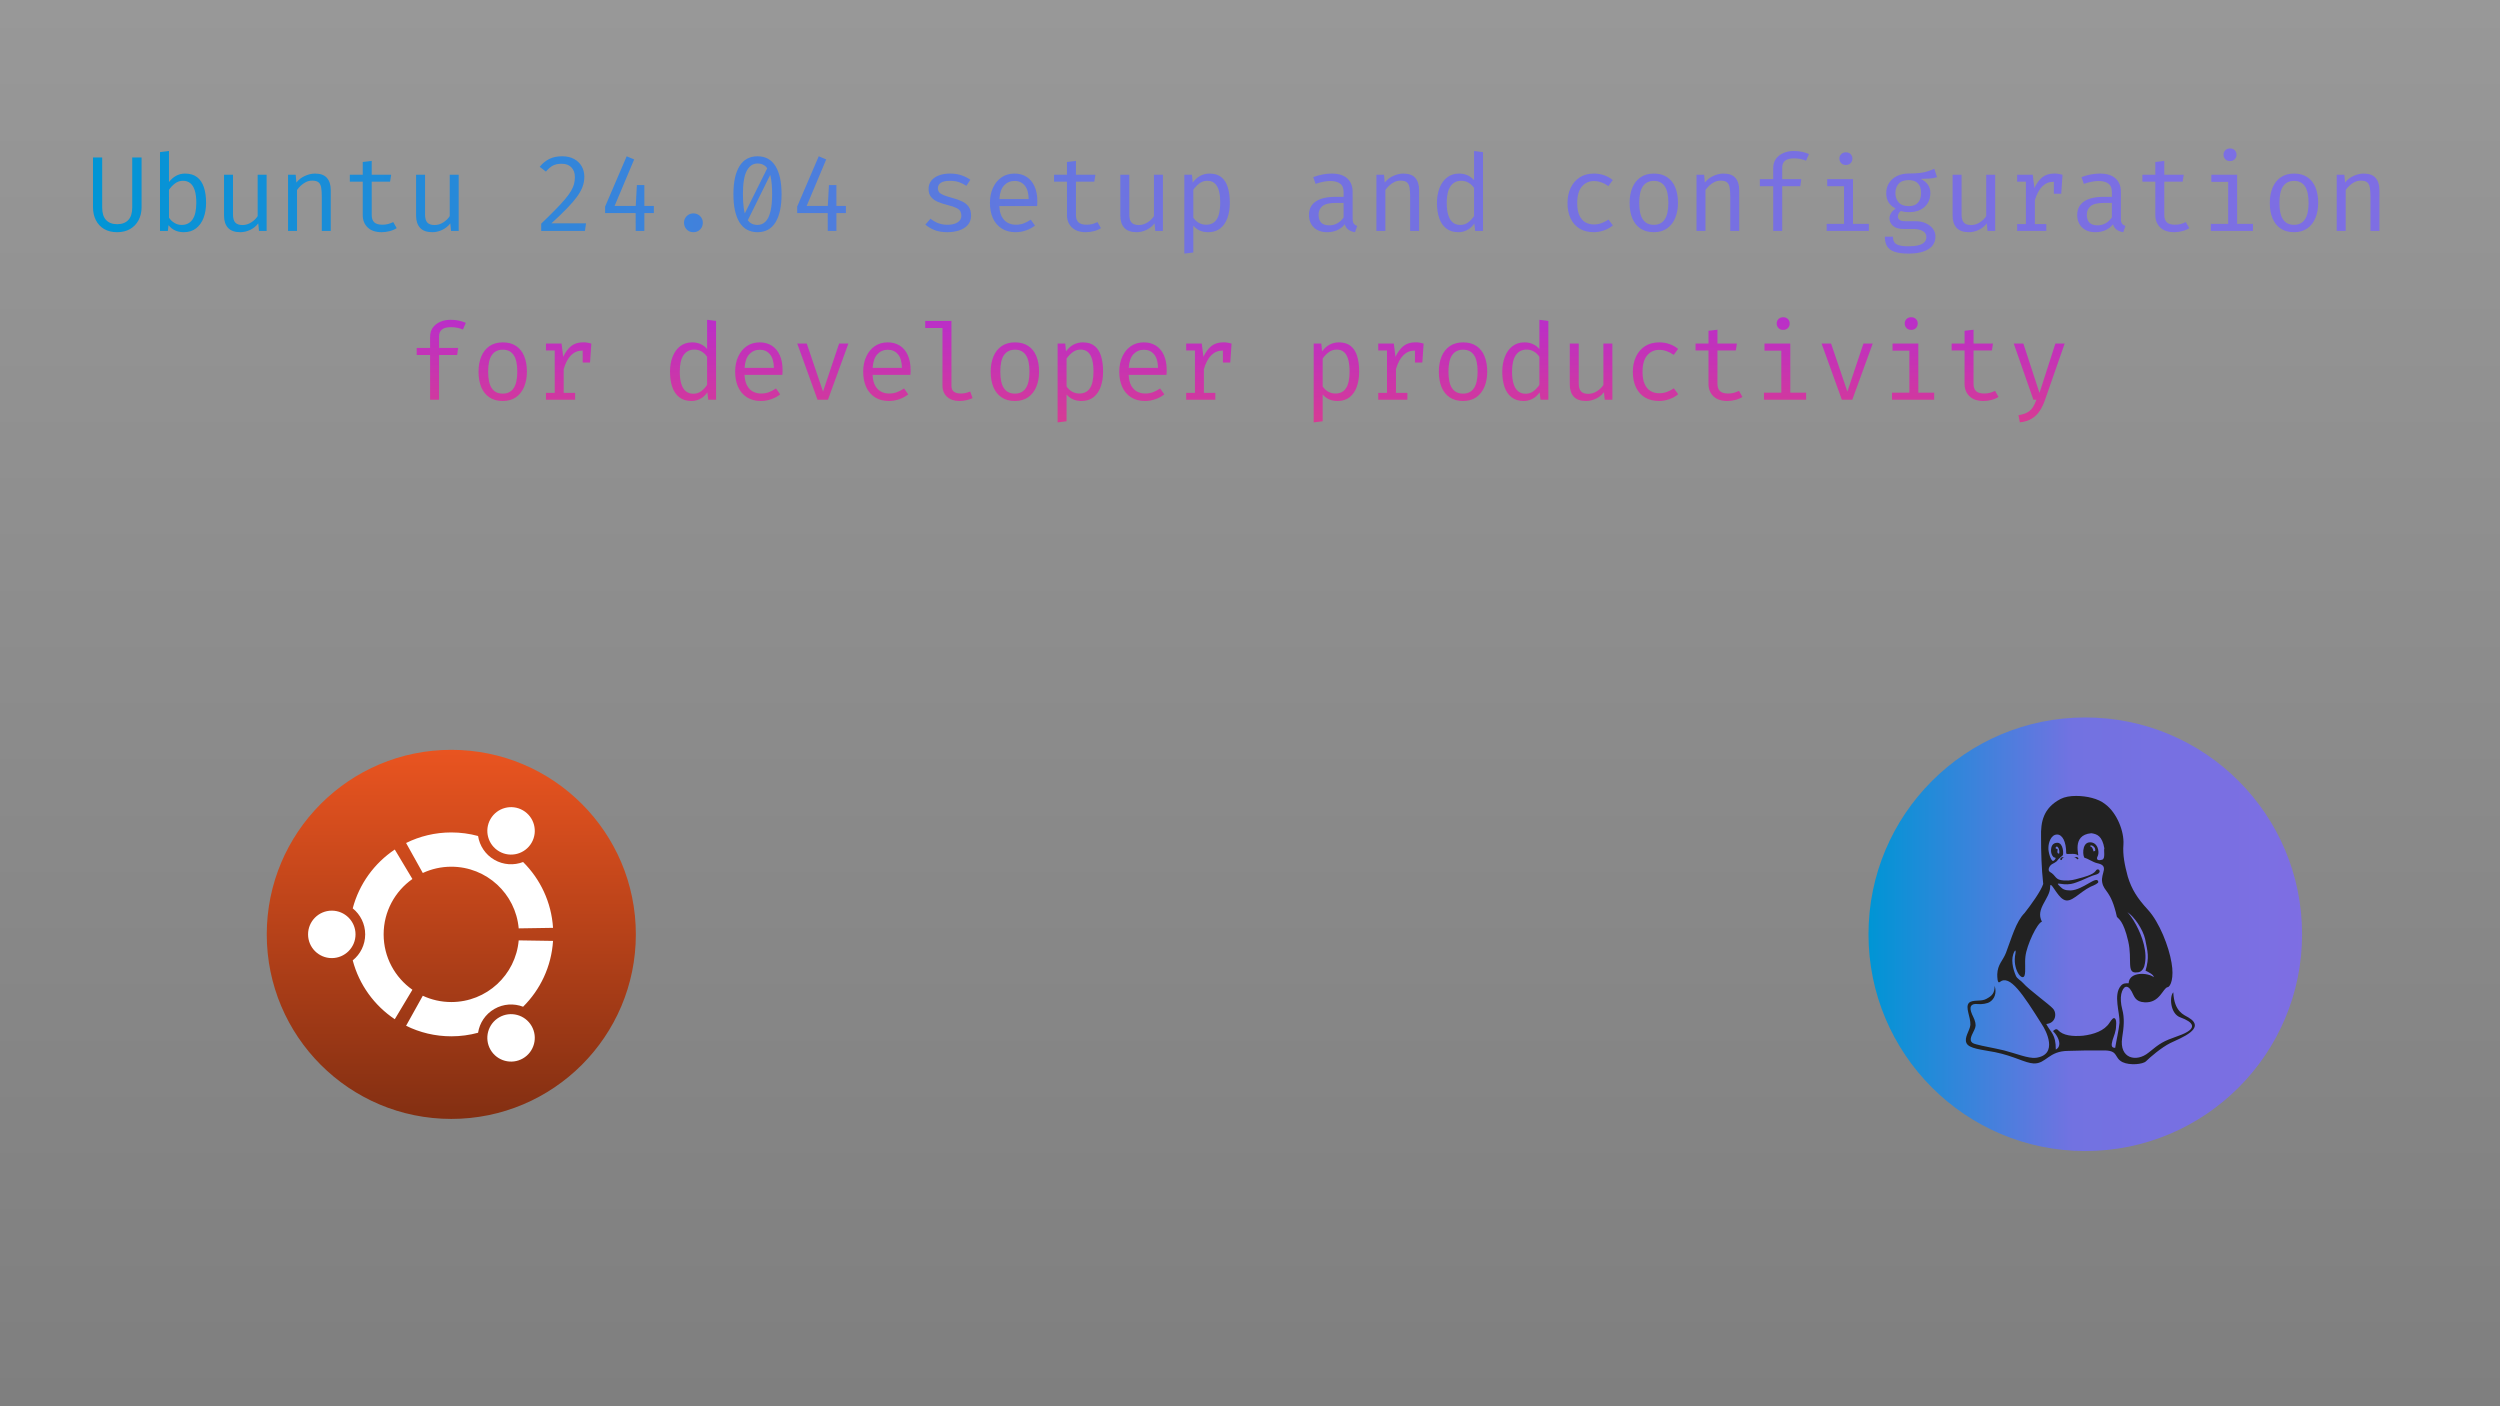 <svg width="1920" height="1080" viewBox="0 0 1920 1080" fill="none" xmlns="http://www.w3.org/2000/svg">
<g clip-path="url(#clip0_1338_2)">
<path d="M1920 0H0V1080H1920V0Z" fill="url(#paint0_linear_1338_2)" fill-opacity="0.5"/>
<path d="M108.732 120.924V159.095C108.732 162.894 107.953 166.243 106.395 169.14C104.864 172.037 102.691 174.292 99.876 175.905C97.088 177.518 93.794 178.324 89.995 178.324C86.113 178.324 82.779 177.518 79.991 175.905C77.23 174.265 75.112 171.996 73.636 169.099C72.16 166.202 71.422 162.867 71.422 159.095V120.924H78.474V159.341C78.474 163.632 79.471 166.844 81.467 168.976C83.489 171.108 86.332 172.174 89.995 172.174C93.685 172.174 96.527 171.108 98.523 168.976C100.545 166.844 101.557 163.632 101.557 159.341V120.924H108.732ZM129.774 139.825C131.359 137.748 133.177 136.149 135.227 135.028C137.304 133.88 139.586 133.306 142.074 133.306C145.928 133.306 149.044 134.235 151.422 136.094C153.8 137.953 155.535 140.577 156.629 143.966C157.722 147.328 158.269 151.264 158.269 155.774C158.269 160.12 157.613 164.001 156.301 167.418C154.989 170.807 153.062 173.472 150.52 175.413C148.005 177.354 144.889 178.324 141.172 178.324C136.17 178.324 132.247 176.52 129.405 172.912L128.913 177.381H122.886V116.824L129.774 115.963V139.825ZM139.532 172.748C143.14 172.748 145.914 171.354 147.855 168.566C149.795 165.778 150.766 161.5 150.766 155.733C150.766 151.961 150.383 148.831 149.618 146.344C148.852 143.829 147.704 141.957 146.174 140.727C144.67 139.47 142.812 138.841 140.598 138.841C138.192 138.841 136.074 139.565 134.243 141.014C132.439 142.435 130.949 144.021 129.774 145.77V167.172C130.894 168.867 132.302 170.22 133.997 171.231C135.719 172.242 137.564 172.748 139.532 172.748ZM178.942 134.208V164.794C178.942 167.637 179.529 169.687 180.705 170.944C181.88 172.201 183.711 172.83 186.199 172.83C188.577 172.83 190.818 172.16 192.923 170.821C195.055 169.454 196.708 167.842 197.884 165.983V134.208H204.772V177.381H198.909L198.335 171.559C196.64 173.746 194.549 175.427 192.062 176.602C189.574 177.75 187.06 178.324 184.517 178.324C180.336 178.324 177.206 177.217 175.129 175.003C173.079 172.762 172.054 169.632 172.054 165.614V134.208H178.942ZM221.221 177.381V134.208H227.084L227.617 140.194C229.367 137.98 231.553 136.285 234.177 135.11C236.829 133.907 239.398 133.306 241.885 133.306C246.122 133.306 249.197 134.427 251.11 136.668C253.051 138.909 254.021 142.025 254.021 146.016V177.381H247.133V151.1C247.133 148.148 246.969 145.77 246.641 143.966C246.313 142.135 245.63 140.809 244.591 139.989C243.553 139.142 241.94 138.718 239.753 138.718C238.059 138.718 236.46 139.087 234.956 139.825C233.48 140.563 232.155 141.492 230.979 142.613C229.831 143.706 228.875 144.813 228.109 145.934V177.381H221.221ZM304.665 175.208C303.189 176.192 301.399 176.957 299.294 177.504C297.19 178.051 295.126 178.324 293.103 178.324C288.457 178.324 284.876 177.108 282.361 174.675C279.847 172.242 278.589 169.113 278.589 165.286V139.538H268.667V134.208H278.589V124.409L285.477 123.589V134.208H300.401L299.581 139.538H285.477V165.204C285.477 167.609 286.106 169.441 287.363 170.698C288.648 171.955 290.766 172.584 293.718 172.584C295.331 172.584 296.821 172.393 298.187 172.01C299.554 171.627 300.825 171.135 302 170.534L304.665 175.208ZM326.445 134.208V164.794C326.445 167.637 327.033 169.687 328.208 170.944C329.384 172.201 331.215 172.83 333.702 172.83C336.08 172.83 338.322 172.16 340.426 170.821C342.558 169.454 344.212 167.842 345.387 165.983V134.208H352.275V177.381H346.412L345.838 171.559C344.144 173.746 342.053 175.427 339.565 176.602C337.078 177.75 334.563 178.324 332.021 178.324C327.839 178.324 324.71 177.217 322.632 175.003C320.582 172.762 319.557 169.632 319.557 165.614V134.208H326.445ZM431.751 120.022C435.305 120.022 438.339 120.705 440.853 122.072C443.395 123.439 445.35 125.311 446.716 127.689C448.083 130.067 448.766 132.759 448.766 135.766C448.766 138.363 448.315 140.905 447.413 143.392C446.511 145.852 445.063 148.449 443.067 151.182C441.099 153.888 438.503 156.895 435.277 160.202C432.079 163.509 428.143 167.281 423.469 171.518H450.078L449.217 177.381H415.638V171.764C419.902 167.691 423.524 164.124 426.503 161.063C429.51 158.002 431.984 155.323 433.924 153.027C435.892 150.704 437.423 148.599 438.516 146.713C439.637 144.827 440.416 143.037 440.853 141.342C441.291 139.62 441.509 137.843 441.509 136.012C441.509 132.841 440.607 130.34 438.803 128.509C437.027 126.678 434.567 125.762 431.423 125.762C428.635 125.762 426.353 126.24 424.576 127.197C422.8 128.154 421.023 129.684 419.246 131.789L414.49 128.099C416.732 125.366 419.219 123.343 421.952 122.031C424.686 120.692 427.952 120.022 431.751 120.022ZM481.288 120.022L487.028 122.441L472.022 158.152H502.157V163.646H464.724V158.644L481.288 120.022ZM494.859 142.121V177.381H488.217L488.176 159.464L489.119 142.121H494.859ZM525.331 171.067C525.331 169.728 525.646 168.525 526.274 167.459C526.903 166.366 527.75 165.505 528.816 164.876C529.91 164.22 531.14 163.892 532.506 163.892C533.9 163.892 535.144 164.22 536.237 164.876C537.331 165.505 538.192 166.366 538.82 167.459C539.449 168.525 539.763 169.728 539.763 171.067C539.763 172.406 539.449 173.636 538.82 174.757C538.192 175.85 537.331 176.725 536.237 177.381C535.144 178.01 533.9 178.324 532.506 178.324C531.14 178.324 529.91 178.01 528.816 177.381C527.75 176.725 526.903 175.85 526.274 174.757C525.646 173.636 525.331 172.406 525.331 171.067ZM581.756 120.022C587.852 120.022 592.457 122.537 595.573 127.566C598.689 132.595 600.247 139.784 600.247 149.132C600.247 158.507 598.689 165.723 595.573 170.78C592.457 175.809 587.852 178.324 581.756 178.324C575.688 178.324 571.083 175.809 567.939 170.78C564.823 165.723 563.265 158.507 563.265 149.132C563.265 139.784 564.823 132.595 567.939 127.566C571.083 122.537 575.688 120.022 581.756 120.022ZM581.756 125.557C578.285 125.557 575.552 127.402 573.556 131.092C571.561 134.755 570.563 140.768 570.563 149.132C570.563 153.369 570.782 156.99 571.219 159.997C571.657 163.004 572.326 165.45 573.228 167.336C574.158 169.195 575.319 170.561 576.713 171.436C578.135 172.311 579.816 172.748 581.756 172.748C584.107 172.748 586.116 171.942 587.783 170.329C589.478 168.716 590.763 166.174 591.637 162.703C592.539 159.204 592.99 154.681 592.99 149.132C592.99 143.501 592.594 138.95 591.801 135.479C591.036 132.008 589.82 129.493 588.152 127.935C586.512 126.35 584.38 125.557 581.756 125.557ZM590.079 127.566L591.883 133.593L573.925 169.96L571.383 165.163L590.079 127.566ZM628.792 120.022L634.532 122.441L619.526 158.152H649.661V163.646H612.228V158.644L628.792 120.022ZM642.363 142.121V177.381H635.721L635.68 159.464L636.623 142.121H642.363ZM727.579 172.625C730.886 172.625 733.497 172.01 735.41 170.78C737.351 169.523 738.321 167.855 738.321 165.778C738.321 164.466 738.075 163.332 737.583 162.375C737.118 161.418 736.148 160.557 734.672 159.792C733.196 159.027 730.927 158.261 727.866 157.496C724.887 156.758 722.29 155.911 720.076 154.954C717.889 153.97 716.181 152.699 714.951 151.141C713.748 149.583 713.147 147.56 713.147 145.073C713.147 142.64 713.83 140.549 715.197 138.8C716.591 137.023 718.518 135.67 720.978 134.741C723.438 133.784 726.294 133.306 729.547 133.306C733.018 133.306 736.039 133.771 738.608 134.7C741.205 135.602 743.405 136.723 745.209 138.062L742.175 142.736C740.535 141.615 738.731 140.7 736.763 139.989C734.795 139.251 732.417 138.882 729.629 138.882C726.24 138.882 723.834 139.415 722.413 140.481C720.992 141.52 720.281 142.873 720.281 144.54C720.281 145.797 720.623 146.85 721.306 147.697C722.017 148.517 723.206 149.269 724.873 149.952C726.54 150.608 728.836 151.332 731.761 152.125C734.576 152.863 737.023 153.751 739.1 154.79C741.205 155.829 742.845 157.195 744.02 158.89C745.195 160.585 745.783 162.771 745.783 165.45C745.783 168.511 744.908 170.999 743.159 172.912C741.41 174.798 739.141 176.178 736.353 177.053C733.592 177.9 730.668 178.324 727.579 178.324C723.67 178.324 720.336 177.764 717.575 176.643C714.842 175.495 712.546 174.115 710.687 172.502L714.623 167.951C716.318 169.345 718.258 170.479 720.445 171.354C722.659 172.201 725.037 172.625 727.579 172.625ZM767.481 158.234C767.618 161.569 768.26 164.302 769.408 166.434C770.556 168.539 772.073 170.097 773.959 171.108C775.845 172.092 777.895 172.584 780.109 172.584C782.323 172.584 784.318 172.256 786.095 171.6C787.899 170.944 789.744 169.974 791.63 168.689L794.869 173.24C792.846 174.825 790.537 176.069 787.94 176.971C785.371 177.873 782.733 178.324 780.027 178.324C775.845 178.324 772.278 177.381 769.326 175.495C766.374 173.609 764.119 170.985 762.561 167.623C761.03 164.234 760.265 160.311 760.265 155.856C760.265 151.483 761.044 147.601 762.602 144.212C764.16 140.823 766.347 138.158 769.162 136.217C771.977 134.276 775.298 133.306 779.125 133.306C782.76 133.306 785.89 134.167 788.514 135.889C791.138 137.584 793.147 140.016 794.541 143.187C795.962 146.33 796.673 150.089 796.673 154.462C796.673 155.2 796.659 155.897 796.632 156.553C796.605 157.182 796.564 157.742 796.509 158.234H767.481ZM779.207 138.964C776.009 138.964 773.33 140.098 771.171 142.367C769.039 144.636 767.823 148.148 767.522 152.904H790.031C789.949 148.285 788.938 144.813 786.997 142.49C785.056 140.139 782.46 138.964 779.207 138.964ZM845.513 175.208C844.037 176.192 842.247 176.957 840.142 177.504C838.037 178.051 835.974 178.324 833.951 178.324C829.304 178.324 825.724 177.108 823.209 174.675C820.694 172.242 819.437 169.113 819.437 165.286V139.538H809.515V134.208H819.437V124.409L826.325 123.589V134.208H841.249L840.429 139.538H826.325V165.204C826.325 167.609 826.954 169.441 828.211 170.698C829.496 171.955 831.614 172.584 834.566 172.584C836.179 172.584 837.668 172.393 839.035 172.01C840.402 171.627 841.673 171.135 842.848 170.534L845.513 175.208ZM867.293 134.208V164.794C867.293 167.637 867.881 169.687 869.056 170.944C870.231 172.201 872.063 172.83 874.55 172.83C876.928 172.83 879.169 172.16 881.274 170.821C883.406 169.454 885.06 167.842 886.235 165.983V134.208H893.123V177.381H887.26L886.686 171.559C884.991 173.746 882.9 175.427 880.413 176.602C877.926 177.75 875.411 178.324 872.869 178.324C868.687 178.324 865.557 177.217 863.48 175.003C861.43 172.762 860.405 169.632 860.405 165.614V134.208H867.293ZM928.884 133.306C932.711 133.306 935.758 134.235 938.027 136.094C940.323 137.953 941.977 140.577 942.988 143.966C943.999 147.328 944.505 151.264 944.505 155.774C944.505 160.12 943.89 164.001 942.66 167.418C941.457 170.807 939.626 173.472 937.166 175.413C934.706 177.354 931.604 178.324 927.859 178.324C923.13 178.324 919.331 176.657 916.461 173.322V193.904L909.573 194.765V134.208H915.436L916.01 140.235C917.595 138.021 919.481 136.313 921.668 135.11C923.882 133.907 926.287 133.306 928.884 133.306ZM927.244 138.841C924.866 138.841 922.761 139.565 920.93 141.014C919.126 142.435 917.636 144.021 916.461 145.77V167.172C917.582 168.839 918.989 170.165 920.684 171.149C922.406 172.106 924.292 172.584 926.342 172.584C929.923 172.584 932.615 171.217 934.419 168.484C936.223 165.751 937.125 161.5 937.125 155.733C937.125 151.961 936.77 148.831 936.059 146.344C935.348 143.829 934.269 141.957 932.82 140.727C931.371 139.47 929.513 138.841 927.244 138.841ZM1038.82 167.951C1038.82 169.673 1039.11 170.93 1039.68 171.723C1040.26 172.516 1041.15 173.103 1042.35 173.486L1040.67 178.324C1038.81 178.078 1037.18 177.49 1035.79 176.561C1034.39 175.604 1033.38 174.169 1032.75 172.256C1031.2 174.251 1029.26 175.768 1026.93 176.807C1024.61 177.818 1022.04 178.324 1019.22 178.324C1014.91 178.324 1011.5 177.108 1009.02 174.675C1006.53 172.242 1005.28 169.017 1005.28 164.999C1005.28 160.544 1007.02 157.127 1010.49 154.749C1013.96 152.371 1018.98 151.182 1025.54 151.182H1031.89V147.574C1031.89 144.458 1030.98 142.258 1029.15 140.973C1027.34 139.661 1024.83 139.005 1021.6 139.005C1020.18 139.005 1018.51 139.183 1016.6 139.538C1014.69 139.866 1012.61 140.426 1010.37 141.219L1008.56 136.012C1011.22 135.028 1013.7 134.331 1016.03 133.921C1018.35 133.511 1020.56 133.306 1022.67 133.306C1028.05 133.306 1032.09 134.563 1034.76 137.078C1037.47 139.565 1038.82 142.955 1038.82 147.246V167.951ZM1020.99 173.076C1023.12 173.076 1025.16 172.543 1027.1 171.477C1029.04 170.384 1030.64 168.88 1031.89 166.967V155.856H1025.66C1020.91 155.856 1017.54 156.676 1015.58 158.316C1013.64 159.956 1012.66 162.156 1012.66 164.917C1012.66 167.596 1013.35 169.632 1014.71 171.026C1016.11 172.393 1018.2 173.076 1020.99 173.076ZM1057.08 177.381V134.208H1062.94L1063.47 140.194C1065.22 137.98 1067.41 136.285 1070.03 135.11C1072.68 133.907 1075.25 133.306 1077.74 133.306C1081.98 133.306 1085.05 134.427 1086.97 136.668C1088.91 138.909 1089.88 142.025 1089.88 146.016V177.381H1082.99V151.1C1082.99 148.148 1082.82 145.77 1082.5 143.966C1082.17 142.135 1081.49 140.809 1080.45 139.989C1079.41 139.142 1077.8 138.718 1075.61 138.718C1073.91 138.718 1072.32 139.087 1070.81 139.825C1069.34 140.563 1068.01 141.492 1066.83 142.613C1065.69 143.706 1064.73 144.813 1063.96 145.934V177.381H1057.08ZM1132.07 115.963L1138.96 116.824V177.381H1132.94L1132.28 171.682C1130.67 173.978 1128.81 175.659 1126.7 176.725C1124.63 177.791 1122.4 178.324 1120.02 178.324C1116.28 178.324 1113.19 177.381 1110.75 175.495C1108.32 173.609 1106.52 170.985 1105.34 167.623C1104.17 164.234 1103.58 160.311 1103.58 155.856C1103.58 151.537 1104.25 147.683 1105.59 144.294C1106.93 140.877 1108.86 138.199 1111.37 136.258C1113.91 134.29 1116.96 133.306 1120.51 133.306C1123 133.306 1125.19 133.743 1127.07 134.618C1128.96 135.465 1130.63 136.723 1132.07 138.39V115.963ZM1122.32 138.841C1118.71 138.841 1115.93 140.249 1113.99 143.064C1112.05 145.879 1111.08 150.143 1111.08 155.856C1111.08 159.573 1111.48 162.689 1112.27 165.204C1113.06 167.719 1114.23 169.605 1115.76 170.862C1117.31 172.119 1119.21 172.748 1121.46 172.748C1123.92 172.748 1126.01 172.051 1127.73 170.657C1129.48 169.263 1130.93 167.691 1132.07 165.942V144.376C1130.9 142.627 1129.48 141.274 1127.81 140.317C1126.14 139.333 1124.31 138.841 1122.32 138.841ZM1224.1 172.379C1226.26 172.379 1228.27 172.024 1230.12 171.313C1232.01 170.602 1233.75 169.7 1235.33 168.607L1238.69 173.117C1236.81 174.73 1234.54 176.001 1231.89 176.93C1229.24 177.859 1226.64 178.324 1224.1 178.324C1219.81 178.324 1216.14 177.408 1213.11 175.577C1210.1 173.718 1207.81 171.122 1206.22 167.787C1204.64 164.425 1203.84 160.489 1203.84 155.979C1203.84 151.66 1204.64 147.793 1206.22 144.376C1207.83 140.932 1210.14 138.226 1213.15 136.258C1216.18 134.29 1219.86 133.306 1224.18 133.306C1226.94 133.306 1229.52 133.73 1231.93 134.577C1234.36 135.397 1236.59 136.641 1238.61 138.308L1235.25 142.9C1233.42 141.615 1231.57 140.659 1229.71 140.03C1227.88 139.374 1226.01 139.046 1224.1 139.046C1220.38 139.046 1217.32 140.44 1214.91 143.228C1212.51 146.016 1211.3 150.266 1211.3 155.979C1211.3 159.806 1211.85 162.935 1212.94 165.368C1214.07 167.773 1215.58 169.55 1217.5 170.698C1219.44 171.819 1221.64 172.379 1224.1 172.379ZM1270.19 133.306C1274.26 133.306 1277.67 134.235 1280.4 136.094C1283.16 137.925 1285.22 140.522 1286.59 143.884C1287.98 147.246 1288.68 151.209 1288.68 155.774C1288.68 160.175 1287.97 164.07 1286.55 167.459C1285.13 170.848 1283.04 173.513 1280.28 175.454C1277.54 177.367 1274.15 178.324 1270.11 178.324C1266.06 178.324 1262.66 177.395 1259.9 175.536C1257.14 173.677 1255.05 171.067 1253.63 167.705C1252.23 164.316 1251.53 160.366 1251.53 155.856C1251.53 151.401 1252.25 147.478 1253.67 144.089C1255.09 140.7 1257.18 138.062 1259.94 136.176C1262.73 134.263 1266.14 133.306 1270.19 133.306ZM1270.19 138.923C1266.47 138.923 1263.66 140.303 1261.74 143.064C1259.86 145.797 1258.91 150.061 1258.91 155.856C1258.91 161.541 1259.84 165.764 1261.7 168.525C1263.59 171.286 1266.39 172.666 1270.11 172.666C1273.83 172.666 1276.61 171.286 1278.47 168.525C1280.36 165.764 1281.3 161.514 1281.3 155.774C1281.3 150.034 1280.37 145.797 1278.51 143.064C1276.65 140.303 1273.88 138.923 1270.19 138.923ZM1302.92 177.381V134.208H1308.78L1309.31 140.194C1311.06 137.98 1313.25 136.285 1315.87 135.11C1318.52 133.907 1321.09 133.306 1323.58 133.306C1327.82 133.306 1330.89 134.427 1332.81 136.668C1334.75 138.909 1335.72 142.025 1335.72 146.016V177.381H1328.83V151.1C1328.83 148.148 1328.66 145.77 1328.34 143.966C1328.01 142.135 1327.33 140.809 1326.29 139.989C1325.25 139.142 1323.64 138.718 1321.45 138.718C1319.75 138.718 1318.16 139.087 1316.65 139.825C1315.18 140.563 1313.85 141.492 1312.67 142.613C1311.53 143.706 1310.57 144.813 1309.8 145.934V177.381H1302.92ZM1377.59 115.963C1379.91 115.963 1382.01 116.168 1383.9 116.578C1385.79 116.988 1387.58 117.562 1389.27 118.3L1387.06 123.425C1385.66 122.824 1384.19 122.373 1382.63 122.072C1381.07 121.771 1379.46 121.621 1377.79 121.621C1374.79 121.621 1372.52 122.209 1370.99 123.384C1369.48 124.559 1368.73 126.363 1368.73 128.796V137.57H1383.37L1382.63 142.982H1368.73V177.381H1361.84V142.982H1351.55V137.57H1361.84V128.96C1361.84 126.281 1362.53 123.972 1363.89 122.031C1365.29 120.09 1367.17 118.601 1369.55 117.562C1371.93 116.496 1374.61 115.963 1377.59 115.963ZM1423.11 137.57V171.928H1435.28V177.381H1402.89V171.928H1416.22V142.982H1403.3V137.57H1423.11ZM1417.61 116.988C1419.14 116.988 1420.36 117.453 1421.26 118.382C1422.19 119.311 1422.65 120.446 1422.65 121.785C1422.65 123.179 1422.19 124.354 1421.26 125.311C1420.36 126.24 1419.14 126.705 1417.61 126.705C1416.16 126.705 1414.97 126.24 1414.04 125.311C1413.12 124.354 1412.65 123.179 1412.65 121.785C1412.65 120.446 1413.12 119.311 1414.04 118.382C1414.97 117.453 1416.16 116.988 1417.61 116.988ZM1485.52 129.616L1487.65 136.094C1485.82 136.668 1483.86 137.023 1481.79 137.16C1479.71 137.297 1477.45 137.365 1475.02 137.365C1477.51 138.513 1479.38 140.003 1480.64 141.834C1481.9 143.638 1482.52 145.77 1482.52 148.23C1482.52 151.073 1481.88 153.601 1480.6 155.815C1479.31 158.029 1477.45 159.765 1475.02 161.022C1472.62 162.279 1469.7 162.908 1466.29 162.908C1464.84 162.908 1463.62 162.84 1462.64 162.703C1461.68 162.566 1460.75 162.361 1459.85 162.088C1459.19 162.525 1458.65 163.127 1458.21 163.892C1457.8 164.657 1457.6 165.45 1457.6 166.27C1457.6 167.309 1458.01 168.17 1458.83 168.853C1459.65 169.536 1461.16 169.878 1463.38 169.878H1471.17C1474.06 169.878 1476.66 170.397 1478.96 171.436C1481.28 172.475 1483.1 173.869 1484.41 175.618C1485.75 177.367 1486.42 179.363 1486.42 181.604C1486.42 185.841 1484.61 189.093 1481.01 191.362C1477.43 193.631 1472.36 194.765 1465.8 194.765C1461.2 194.765 1457.58 194.287 1454.93 193.33C1452.28 192.401 1450.38 190.966 1449.23 189.025C1448.11 187.112 1447.55 184.693 1447.55 181.768H1453.78C1453.78 183.435 1454.11 184.816 1454.77 185.909C1455.42 187.002 1456.61 187.809 1458.33 188.328C1460.06 188.875 1462.53 189.148 1465.75 189.148C1468.93 189.148 1471.51 188.875 1473.5 188.328C1475.53 187.809 1477.02 187.016 1477.97 185.95C1478.96 184.911 1479.45 183.613 1479.45 182.055C1479.45 180.005 1478.52 178.461 1476.66 177.422C1474.8 176.383 1472.48 175.864 1469.69 175.864H1461.98C1458.27 175.864 1455.52 175.044 1453.74 173.404C1451.99 171.764 1451.12 169.878 1451.12 167.746C1451.12 166.352 1451.51 164.999 1452.31 163.687C1453.13 162.375 1454.32 161.213 1455.87 160.202C1453.39 158.89 1451.56 157.264 1450.38 155.323C1449.2 153.382 1448.62 151.032 1448.62 148.271C1448.62 145.346 1449.34 142.763 1450.79 140.522C1452.24 138.253 1454.26 136.477 1456.86 135.192C1459.45 133.907 1462.45 133.265 1465.84 133.265C1469.47 133.238 1472.42 133.087 1474.69 132.814C1476.96 132.513 1478.9 132.09 1480.51 131.543C1482.15 130.996 1483.82 130.354 1485.52 129.616ZM1465.84 138.308C1462.37 138.308 1459.8 139.251 1458.13 141.137C1456.49 142.996 1455.67 145.374 1455.67 148.271C1455.67 151.196 1456.52 153.601 1458.21 155.487C1459.91 157.373 1462.5 158.316 1466 158.316C1469.06 158.316 1471.39 157.428 1472.97 155.651C1474.58 153.874 1475.39 151.401 1475.39 148.23C1475.39 144.977 1474.58 142.517 1472.97 140.85C1471.39 139.155 1469.01 138.308 1465.84 138.308ZM1506.48 134.208V164.794C1506.48 167.637 1507.06 169.687 1508.24 170.944C1509.41 172.201 1511.25 172.83 1513.73 172.83C1516.11 172.83 1518.35 172.16 1520.46 170.821C1522.59 169.454 1524.24 167.842 1525.42 165.983V134.208H1532.31V177.381H1526.44L1525.87 171.559C1524.17 173.746 1522.08 175.427 1519.6 176.602C1517.11 177.75 1514.59 178.324 1512.05 178.324C1507.87 178.324 1504.74 177.217 1502.66 175.003C1500.61 172.762 1499.59 169.632 1499.59 165.614V134.208H1506.48ZM1549.17 177.381V172.092H1555.89V139.497H1549.17V134.208H1561.14L1562.41 144.417C1564.08 140.864 1566.1 138.117 1568.48 136.176C1570.86 134.235 1574 133.265 1577.91 133.265C1579.11 133.265 1580.18 133.361 1581.11 133.552C1582.06 133.716 1583.03 133.935 1584.02 134.208L1582.01 140.358C1581.11 140.112 1580.29 139.934 1579.55 139.825C1578.81 139.688 1577.96 139.62 1577.01 139.62C1573.7 139.62 1570.86 140.795 1568.48 143.146C1566.1 145.497 1564.2 149.05 1562.78 153.806V172.092H1571.55V177.381H1549.17ZM1577.37 148.804V139.415L1578.07 134.208H1584.02L1583.03 148.804H1577.37ZM1628.84 167.951C1628.84 169.673 1629.13 170.93 1629.7 171.723C1630.27 172.516 1631.16 173.103 1632.36 173.486L1630.68 178.324C1628.82 178.078 1627.2 177.49 1625.8 176.561C1624.41 175.604 1623.4 174.169 1622.77 172.256C1621.21 174.251 1619.27 175.768 1616.95 176.807C1614.63 177.818 1612.06 178.324 1609.24 178.324C1604.92 178.324 1601.52 177.108 1599.03 174.675C1596.54 172.242 1595.3 169.017 1595.3 164.999C1595.3 160.544 1597.04 157.127 1600.51 154.749C1603.98 152.371 1608.99 151.182 1615.55 151.182H1621.91V147.574C1621.91 144.458 1620.99 142.258 1619.16 140.973C1617.36 139.661 1614.84 139.005 1611.62 139.005C1610.2 139.005 1608.53 139.183 1606.62 139.538C1604.7 139.866 1602.63 140.426 1600.38 141.219L1598.58 136.012C1601.23 135.028 1603.72 134.331 1606.04 133.921C1608.37 133.511 1610.58 133.306 1612.68 133.306C1618.07 133.306 1622.1 134.563 1624.78 137.078C1627.49 139.565 1628.84 142.955 1628.84 147.246V167.951ZM1611 173.076C1613.14 173.076 1615.17 172.543 1617.11 171.477C1619.05 170.384 1620.65 168.88 1621.91 166.967V155.856H1615.68C1610.92 155.856 1607.56 156.676 1605.59 158.316C1603.65 159.956 1602.68 162.156 1602.68 164.917C1602.68 167.596 1603.36 169.632 1604.73 171.026C1606.12 172.393 1608.22 173.076 1611 173.076ZM1681.37 175.208C1679.89 176.192 1678.1 176.957 1676 177.504C1673.89 178.051 1671.83 178.324 1669.81 178.324C1665.16 178.324 1661.58 177.108 1659.06 174.675C1656.55 172.242 1655.29 169.113 1655.29 165.286V139.538H1645.37V134.208H1655.29V124.409L1662.18 123.589V134.208H1677.1L1676.28 139.538H1662.18V165.204C1662.18 167.609 1662.81 169.441 1664.07 170.698C1665.35 171.955 1667.47 172.584 1670.42 172.584C1672.03 172.584 1673.52 172.393 1674.89 172.01C1676.26 171.627 1677.53 171.135 1678.7 170.534L1681.37 175.208ZM1718.11 134.208V171.928H1730.29V177.381H1697.9V171.928H1711.23V139.661H1698.31V134.208H1718.11ZM1712.62 113.995C1714.15 113.995 1715.37 114.46 1716.27 115.389C1717.2 116.318 1717.66 117.453 1717.66 118.792C1717.66 120.186 1717.2 121.361 1716.27 122.318C1715.37 123.247 1714.15 123.712 1712.62 123.712C1711.17 123.712 1709.98 123.247 1709.05 122.318C1708.12 121.361 1707.66 120.186 1707.66 118.792C1707.66 117.453 1708.12 116.318 1709.05 115.389C1709.98 114.46 1711.17 113.995 1712.62 113.995ZM1761.87 133.306C1765.94 133.306 1769.35 134.235 1772.08 136.094C1774.84 137.925 1776.9 140.522 1778.27 143.884C1779.66 147.246 1780.36 151.209 1780.36 155.774C1780.36 160.175 1779.65 164.07 1778.23 167.459C1776.81 170.848 1774.72 173.513 1771.96 175.454C1769.22 177.367 1765.83 178.324 1761.79 178.324C1757.74 178.324 1754.34 177.395 1751.58 175.536C1748.82 173.677 1746.73 171.067 1745.31 167.705C1743.91 164.316 1743.21 160.366 1743.21 155.856C1743.21 151.401 1743.93 147.478 1745.35 144.089C1746.77 140.7 1748.86 138.062 1751.62 136.176C1754.41 134.263 1757.82 133.306 1761.87 133.306ZM1761.87 138.923C1758.15 138.923 1755.34 140.303 1753.42 143.064C1751.54 145.797 1750.59 150.061 1750.59 155.856C1750.59 161.541 1751.52 165.764 1753.38 168.525C1755.27 171.286 1758.07 172.666 1761.79 172.666C1765.5 172.666 1768.29 171.286 1770.15 168.525C1772.04 165.764 1772.98 161.514 1772.98 155.774C1772.98 150.034 1772.05 145.797 1770.19 143.064C1768.33 140.303 1765.56 138.923 1761.87 138.923ZM1794.6 177.381V134.208H1800.46L1800.99 140.194C1802.74 137.98 1804.93 136.285 1807.55 135.11C1810.2 133.907 1812.77 133.306 1815.26 133.306C1819.5 133.306 1822.57 134.427 1824.49 136.668C1826.43 138.909 1827.4 142.025 1827.4 146.016V177.381H1820.51V151.1C1820.51 148.148 1820.34 145.77 1820.02 143.966C1819.69 142.135 1819.01 140.809 1817.97 139.989C1816.93 139.142 1815.32 138.718 1813.13 138.718C1811.43 138.718 1809.83 139.087 1808.33 139.825C1806.86 140.563 1805.53 141.492 1804.35 142.613C1803.21 143.706 1802.25 144.813 1801.48 145.934V177.381H1794.6Z" fill="url(#paint1_linear_1338_2)"/>
<path d="M346.059 245.603C348.383 245.603 350.487 245.808 352.373 246.218C354.259 246.628 356.05 247.202 357.744 247.94L355.53 253.065C354.136 252.464 352.66 252.013 351.102 251.712C349.544 251.411 347.932 251.261 346.264 251.261C343.258 251.261 340.989 251.849 339.458 253.024C337.955 254.199 337.203 256.003 337.203 258.436V267.21H351.84L351.102 272.622H337.203V307.021H330.315V272.622H320.024V267.21H330.315V258.6C330.315 255.921 330.999 253.612 332.365 251.671C333.759 249.73 335.645 248.241 338.023 247.202C340.401 246.136 343.08 245.603 346.059 245.603ZM386.166 262.946C390.239 262.946 393.642 263.875 396.375 265.734C399.136 267.565 401.2 270.162 402.566 273.524C403.96 276.886 404.657 280.849 404.657 285.414C404.657 289.815 403.947 293.71 402.525 297.099C401.104 300.488 399.013 303.153 396.252 305.094C393.519 307.007 390.13 307.964 386.084 307.964C382.039 307.964 378.636 307.035 375.875 305.176C373.115 303.317 371.024 300.707 369.602 297.345C368.208 293.956 367.511 290.006 367.511 285.496C367.511 281.041 368.222 277.118 369.643 273.729C371.065 270.34 373.156 267.702 375.916 265.816C378.704 263.903 382.121 262.946 386.166 262.946ZM386.166 268.563C382.449 268.563 379.634 269.943 377.72 272.704C375.834 275.437 374.891 279.701 374.891 285.496C374.891 291.181 375.821 295.404 377.679 298.165C379.565 300.926 382.367 302.306 386.084 302.306C389.802 302.306 392.59 300.926 394.448 298.165C396.334 295.404 397.277 291.154 397.277 285.414C397.277 279.674 396.348 275.437 394.489 272.704C392.631 269.943 389.856 268.563 386.166 268.563ZM419.303 307.021V301.732H426.027V269.137H419.303V263.848H431.275L432.546 274.057C434.214 270.504 436.236 267.757 438.614 265.816C440.992 263.875 444.136 262.905 448.044 262.905C449.247 262.905 450.313 263.001 451.242 263.192C452.199 263.356 453.169 263.575 454.153 263.848L452.144 269.998C451.242 269.752 450.422 269.574 449.684 269.465C448.946 269.328 448.099 269.26 447.142 269.26C443.835 269.26 440.992 270.435 438.614 272.786C436.236 275.137 434.337 278.69 432.915 283.446V301.732H441.689V307.021H419.303ZM447.511 278.444V269.055L448.208 263.848H454.153L453.169 278.444H447.511ZM543.059 245.603L549.947 246.464V307.021H543.92L543.264 301.322C541.652 303.618 539.793 305.299 537.688 306.365C535.611 307.431 533.383 307.964 531.005 307.964C527.261 307.964 524.172 307.021 521.739 305.135C519.307 303.249 517.503 300.625 516.327 297.263C515.152 293.874 514.564 289.951 514.564 285.496C514.564 281.177 515.234 277.323 516.573 273.934C517.913 270.517 519.84 267.839 522.354 265.898C524.896 263.93 527.944 262.946 531.497 262.946C533.985 262.946 536.171 263.383 538.057 264.258C539.943 265.105 541.611 266.363 543.059 268.03V245.603ZM533.301 268.481C529.693 268.481 526.919 269.889 524.978 272.704C523.038 275.519 522.067 279.783 522.067 285.496C522.067 289.213 522.464 292.329 523.256 294.844C524.049 297.359 525.211 299.245 526.741 300.502C528.299 301.759 530.199 302.388 532.44 302.388C534.9 302.388 536.991 301.691 538.713 300.297C540.463 298.903 541.911 297.331 543.059 295.582V274.016C541.884 272.267 540.463 270.914 538.795 269.957C537.128 268.973 535.297 268.481 533.301 268.481ZM571.809 287.874C571.946 291.209 572.588 293.942 573.736 296.074C574.884 298.179 576.401 299.737 578.287 300.748C580.173 301.732 582.223 302.224 584.437 302.224C586.651 302.224 588.647 301.896 590.423 301.24C592.227 300.584 594.072 299.614 595.958 298.329L599.197 302.88C597.175 304.465 594.865 305.709 592.268 306.611C589.699 307.513 587.061 307.964 584.355 307.964C580.173 307.964 576.606 307.021 573.654 305.135C570.702 303.249 568.447 300.625 566.889 297.263C565.359 293.874 564.593 289.951 564.593 285.496C564.593 281.123 565.372 277.241 566.93 273.852C568.488 270.463 570.675 267.798 573.49 265.857C576.306 263.916 579.627 262.946 583.453 262.946C587.089 262.946 590.218 263.807 592.842 265.529C595.466 267.224 597.475 269.656 598.869 272.827C600.291 275.97 601.001 279.729 601.001 284.102C601.001 284.84 600.988 285.537 600.96 286.193C600.933 286.822 600.892 287.382 600.837 287.874H571.809ZM583.535 268.604C580.337 268.604 577.659 269.738 575.499 272.007C573.367 274.276 572.151 277.788 571.85 282.544H594.359C594.277 277.925 593.266 274.453 591.325 272.13C589.385 269.779 586.788 268.604 583.535 268.604ZM651.563 263.848L635.86 307.021H627.865L612.285 263.848H619.583L632.088 300.748L644.429 263.848H651.563ZM670.145 287.874C670.282 291.209 670.924 293.942 672.072 296.074C673.22 298.179 674.737 299.737 676.623 300.748C678.509 301.732 680.559 302.224 682.773 302.224C684.987 302.224 686.983 301.896 688.759 301.24C690.563 300.584 692.408 299.614 694.294 298.329L697.533 302.88C695.511 304.465 693.201 305.709 690.604 306.611C688.035 307.513 685.397 307.964 682.691 307.964C678.509 307.964 674.942 307.021 671.99 305.135C669.038 303.249 666.783 300.625 665.225 297.263C663.695 293.874 662.929 289.951 662.929 285.496C662.929 281.123 663.708 277.241 665.266 273.852C666.824 270.463 669.011 267.798 671.826 265.857C674.642 263.916 677.963 262.946 681.789 262.946C685.425 262.946 688.554 263.807 691.178 265.529C693.802 267.224 695.811 269.656 697.205 272.827C698.627 275.97 699.337 279.729 699.337 284.102C699.337 284.84 699.324 285.537 699.296 286.193C699.269 286.822 699.228 287.382 699.173 287.874H670.145ZM681.871 268.604C678.673 268.604 675.995 269.738 673.835 272.007C671.703 274.276 670.487 277.788 670.186 282.544H692.695C692.613 277.925 691.602 274.453 689.661 272.13C687.721 269.779 685.124 268.604 681.871 268.604ZM730.711 246.464V296.361C730.711 298.493 731.367 300.01 732.679 300.912C734.018 301.787 735.74 302.224 737.845 302.224C739.157 302.224 740.401 302.087 741.576 301.814C742.751 301.541 743.927 301.172 745.102 300.707L746.947 305.75C745.772 306.324 744.309 306.83 742.56 307.267C740.838 307.732 738.884 307.964 736.697 307.964C732.87 307.964 729.768 306.912 727.39 304.807C725.012 302.675 723.823 299.737 723.823 295.992V251.917H710.58V246.464H730.711ZM779.51 262.946C783.583 262.946 786.986 263.875 789.719 265.734C792.48 267.565 794.543 270.162 795.91 273.524C797.304 276.886 798.001 280.849 798.001 285.414C798.001 289.815 797.29 293.71 795.869 297.099C794.448 300.488 792.357 303.153 789.596 305.094C786.863 307.007 783.473 307.964 779.428 307.964C775.383 307.964 771.98 307.035 769.219 305.176C766.458 303.317 764.367 300.707 762.946 297.345C761.552 293.956 760.855 290.006 760.855 285.496C760.855 281.041 761.566 277.118 762.987 273.729C764.408 270.34 766.499 267.702 769.26 265.816C772.048 263.903 775.465 262.946 779.51 262.946ZM779.51 268.563C775.793 268.563 772.977 269.943 771.064 272.704C769.178 275.437 768.235 279.701 768.235 285.496C768.235 291.181 769.164 295.404 771.023 298.165C772.909 300.926 775.711 302.306 779.428 302.306C783.145 302.306 785.933 300.926 787.792 298.165C789.678 295.404 790.621 291.154 790.621 285.414C790.621 279.674 789.692 275.437 787.833 272.704C785.974 269.943 783.2 268.563 779.51 268.563ZM831.548 262.946C835.375 262.946 838.422 263.875 840.691 265.734C842.987 267.593 844.641 270.217 845.652 273.606C846.663 276.968 847.169 280.904 847.169 285.414C847.169 289.76 846.554 293.641 845.324 297.058C844.121 300.447 842.29 303.112 839.83 305.053C837.37 306.994 834.268 307.964 830.523 307.964C825.794 307.964 821.995 306.297 819.125 302.962V323.544L812.237 324.405V263.848H818.1L818.674 269.875C820.259 267.661 822.145 265.953 824.332 264.75C826.546 263.547 828.951 262.946 831.548 262.946ZM829.908 268.481C827.53 268.481 825.425 269.205 823.594 270.654C821.79 272.075 820.3 273.661 819.125 275.41V296.812C820.246 298.479 821.653 299.805 823.348 300.789C825.07 301.746 826.956 302.224 829.006 302.224C832.587 302.224 835.279 300.857 837.083 298.124C838.887 295.391 839.789 291.14 839.789 285.373C839.789 281.601 839.434 278.471 838.723 275.984C838.012 273.469 836.933 271.597 835.484 270.367C834.035 269.11 832.177 268.481 829.908 268.481ZM866.817 287.874C866.954 291.209 867.596 293.942 868.744 296.074C869.892 298.179 871.409 299.737 873.295 300.748C875.181 301.732 877.231 302.224 879.445 302.224C881.659 302.224 883.654 301.896 885.431 301.24C887.235 300.584 889.08 299.614 890.966 298.329L894.205 302.88C892.182 304.465 889.873 305.709 887.276 306.611C884.707 307.513 882.069 307.964 879.363 307.964C875.181 307.964 871.614 307.021 868.662 305.135C865.71 303.249 863.455 300.625 861.897 297.263C860.366 293.874 859.601 289.951 859.601 285.496C859.601 281.123 860.38 277.241 861.938 273.852C863.496 270.463 865.683 267.798 868.498 265.857C871.313 263.916 874.634 262.946 878.461 262.946C882.096 262.946 885.226 263.807 887.85 265.529C890.474 267.224 892.483 269.656 893.877 272.827C895.298 275.97 896.009 279.729 896.009 284.102C896.009 284.84 895.995 285.537 895.968 286.193C895.941 286.822 895.9 287.382 895.845 287.874H866.817ZM878.543 268.604C875.345 268.604 872.666 269.738 870.507 272.007C868.375 274.276 867.159 277.788 866.858 282.544H889.367C889.285 277.925 888.274 274.453 886.333 272.13C884.392 269.779 881.796 268.604 878.543 268.604ZM910.983 307.021V301.732H917.707V269.137H910.983V263.848H922.955L924.226 274.057C925.893 270.504 927.916 267.757 930.294 265.816C932.672 263.875 935.815 262.905 939.724 262.905C940.927 262.905 941.993 263.001 942.922 263.192C943.879 263.356 944.849 263.575 945.833 263.848L943.824 269.998C942.922 269.752 942.102 269.574 941.364 269.465C940.626 269.328 939.779 269.26 938.822 269.26C935.515 269.26 932.672 270.435 930.294 272.786C927.916 275.137 926.016 278.69 924.595 283.446V301.732H933.369V307.021H910.983ZM939.191 278.444V269.055L939.888 263.848H945.833L944.849 278.444H939.191ZM1028.22 262.946C1032.05 262.946 1035.09 263.875 1037.36 265.734C1039.66 267.593 1041.31 270.217 1042.32 273.606C1043.34 276.968 1043.84 280.904 1043.84 285.414C1043.84 289.76 1043.23 293.641 1042 297.058C1040.79 300.447 1038.96 303.112 1036.5 305.053C1034.04 306.994 1030.94 307.964 1027.19 307.964C1022.47 307.964 1018.67 306.297 1015.8 302.962V323.544L1008.91 324.405V263.848H1014.77L1015.35 269.875C1016.93 267.661 1018.82 265.953 1021 264.75C1023.22 263.547 1025.62 262.946 1028.22 262.946ZM1026.58 268.481C1024.2 268.481 1022.1 269.205 1020.27 270.654C1018.46 272.075 1016.97 273.661 1015.8 275.41V296.812C1016.92 298.479 1018.33 299.805 1020.02 300.789C1021.74 301.746 1023.63 302.224 1025.68 302.224C1029.26 302.224 1031.95 300.857 1033.75 298.124C1035.56 295.391 1036.46 291.14 1036.46 285.373C1036.46 281.601 1036.11 278.471 1035.39 275.984C1034.68 273.469 1033.6 271.597 1032.16 270.367C1030.71 269.11 1028.85 268.481 1026.58 268.481ZM1058.49 307.021V301.732H1065.21V269.137H1058.49V263.848H1070.46L1071.73 274.057C1073.4 270.504 1075.42 267.757 1077.8 265.816C1080.18 263.875 1083.32 262.905 1087.23 262.905C1088.43 262.905 1089.5 263.001 1090.43 263.192C1091.38 263.356 1092.35 263.575 1093.34 263.848L1091.33 269.998C1090.43 269.752 1089.61 269.574 1088.87 269.465C1088.13 269.328 1087.28 269.26 1086.33 269.26C1083.02 269.26 1080.18 270.435 1077.8 272.786C1075.42 275.137 1073.52 278.69 1072.1 283.446V301.732H1080.87V307.021H1058.49ZM1086.69 278.444V269.055L1087.39 263.848H1093.34L1092.35 278.444H1086.69ZM1123.69 262.946C1127.76 262.946 1131.16 263.875 1133.89 265.734C1136.66 267.565 1138.72 270.162 1140.09 273.524C1141.48 276.886 1142.18 280.849 1142.18 285.414C1142.18 289.815 1141.47 293.71 1140.04 297.099C1138.62 300.488 1136.53 303.153 1133.77 305.094C1131.04 307.007 1127.65 307.964 1123.6 307.964C1119.56 307.964 1116.16 307.035 1113.39 305.176C1110.63 303.317 1108.54 300.707 1107.12 297.345C1105.73 293.956 1105.03 290.006 1105.03 285.496C1105.03 281.041 1105.74 277.118 1107.16 273.729C1108.58 270.34 1110.68 267.702 1113.44 265.816C1116.22 263.903 1119.64 262.946 1123.69 262.946ZM1123.69 268.563C1119.97 268.563 1117.15 269.943 1115.24 272.704C1113.35 275.437 1112.41 279.701 1112.41 285.496C1112.41 291.181 1113.34 295.404 1115.2 298.165C1117.08 300.926 1119.89 302.306 1123.6 302.306C1127.32 302.306 1130.11 300.926 1131.97 298.165C1133.85 295.404 1134.8 291.154 1134.8 285.414C1134.8 279.674 1133.87 275.437 1132.01 272.704C1130.15 269.943 1127.38 268.563 1123.69 268.563ZM1182.24 245.603L1189.13 246.464V307.021H1183.1L1182.45 301.322C1180.84 303.618 1178.98 305.299 1176.87 306.365C1174.79 307.431 1172.57 307.964 1170.19 307.964C1166.44 307.964 1163.36 307.021 1160.92 305.135C1158.49 303.249 1156.69 300.625 1155.51 297.263C1154.34 293.874 1153.75 289.951 1153.75 285.496C1153.75 281.177 1154.42 277.323 1155.76 273.934C1157.1 270.517 1159.02 267.839 1161.54 265.898C1164.08 263.93 1167.13 262.946 1170.68 262.946C1173.17 262.946 1175.35 263.383 1177.24 264.258C1179.13 265.105 1180.79 266.363 1182.24 268.03V245.603ZM1172.48 268.481C1168.88 268.481 1166.1 269.889 1164.16 272.704C1162.22 275.519 1161.25 279.783 1161.25 285.496C1161.25 289.213 1161.65 292.329 1162.44 294.844C1163.23 297.359 1164.39 299.245 1165.92 300.502C1167.48 301.759 1169.38 302.388 1171.62 302.388C1174.08 302.388 1176.17 301.691 1177.9 300.297C1179.65 298.903 1181.09 297.331 1182.24 295.582V274.016C1181.07 272.267 1179.65 270.914 1177.98 269.957C1176.31 268.973 1174.48 268.481 1172.48 268.481ZM1212.47 263.848V294.434C1212.47 297.277 1213.06 299.327 1214.23 300.584C1215.41 301.841 1217.24 302.47 1219.73 302.47C1222.1 302.47 1224.35 301.8 1226.45 300.461C1228.58 299.094 1230.24 297.482 1231.41 295.623V263.848H1238.3V307.021H1232.44L1231.86 301.199C1230.17 303.386 1228.08 305.067 1225.59 306.242C1223.1 307.39 1220.59 307.964 1218.04 307.964C1213.86 307.964 1210.73 306.857 1208.66 304.643C1206.61 302.402 1205.58 299.272 1205.58 295.254V263.848H1212.47ZM1274.26 302.019C1276.42 302.019 1278.43 301.664 1280.29 300.953C1282.18 300.242 1283.91 299.34 1285.5 298.247L1288.86 302.757C1286.97 304.37 1284.71 305.641 1282.05 306.57C1279.4 307.499 1276.81 307.964 1274.26 307.964C1269.97 307.964 1266.31 307.048 1263.28 305.217C1260.27 303.358 1257.97 300.762 1256.39 297.427C1254.8 294.065 1254.01 290.129 1254.01 285.619C1254.01 281.3 1254.8 277.433 1256.39 274.016C1258 270.572 1260.31 267.866 1263.32 265.898C1266.35 263.93 1270.03 262.946 1274.35 262.946C1277.11 262.946 1279.69 263.37 1282.1 264.217C1284.53 265.037 1286.76 266.281 1288.78 267.948L1285.42 272.54C1283.59 271.255 1281.74 270.299 1279.88 269.67C1278.05 269.014 1276.18 268.686 1274.26 268.686C1270.55 268.686 1267.49 270.08 1265.08 272.868C1262.68 275.656 1261.47 279.906 1261.47 285.619C1261.47 289.446 1262.02 292.575 1263.11 295.008C1264.23 297.413 1265.75 299.19 1267.66 300.338C1269.6 301.459 1271.8 302.019 1274.26 302.019ZM1338.19 304.848C1336.72 305.832 1334.93 306.597 1332.82 307.144C1330.72 307.691 1328.65 307.964 1326.63 307.964C1321.98 307.964 1318.4 306.748 1315.89 304.315C1313.37 301.882 1312.12 298.753 1312.12 294.926V269.178H1302.19V263.848H1312.12V254.049L1319 253.229V263.848H1333.93L1333.11 269.178H1319V294.844C1319 297.249 1319.63 299.081 1320.89 300.338C1322.18 301.595 1324.29 302.224 1327.25 302.224C1328.86 302.224 1330.35 302.033 1331.71 301.65C1333.08 301.267 1334.35 300.775 1335.53 300.174L1338.19 304.848ZM1374.94 263.848V301.568H1387.11V307.021H1354.72V301.568H1368.05V269.301H1355.13V263.848H1374.94ZM1369.44 243.635C1370.97 243.635 1372.19 244.1 1373.09 245.029C1374.02 245.958 1374.49 247.093 1374.49 248.432C1374.49 249.826 1374.02 251.001 1373.09 251.958C1372.19 252.887 1370.97 253.352 1369.44 253.352C1368 253.352 1366.81 252.887 1365.88 251.958C1364.95 251.001 1364.48 249.826 1364.48 248.432C1364.48 247.093 1364.95 245.958 1365.88 245.029C1366.81 244.1 1368 243.635 1369.44 243.635ZM1438.25 263.848L1422.55 307.021H1414.55L1398.97 263.848H1406.27L1418.78 300.748L1431.12 263.848H1438.25ZM1473.27 263.848V301.568H1485.45V307.021H1453.06V301.568H1466.39V269.301H1453.47V263.848H1473.27ZM1467.78 243.635C1469.31 243.635 1470.53 244.1 1471.43 245.029C1472.36 245.958 1472.82 247.093 1472.82 248.432C1472.82 249.826 1472.36 251.001 1471.43 251.958C1470.53 252.887 1469.31 253.352 1467.78 253.352C1466.33 253.352 1465.14 252.887 1464.21 251.958C1463.28 251.001 1462.82 249.826 1462.82 248.432C1462.82 247.093 1463.28 245.958 1464.21 245.029C1465.14 244.1 1466.33 243.635 1467.78 243.635ZM1534.86 304.848C1533.39 305.832 1531.6 306.597 1529.49 307.144C1527.39 307.691 1525.33 307.964 1523.3 307.964C1518.66 307.964 1515.08 306.748 1512.56 304.315C1510.05 301.882 1508.79 298.753 1508.79 294.926V269.178H1498.87V263.848H1508.79V254.049L1515.68 253.229V263.848H1530.6L1529.78 269.178H1515.68V294.844C1515.68 297.249 1516.31 299.081 1517.56 300.338C1518.85 301.595 1520.97 302.224 1523.92 302.224C1525.53 302.224 1527.02 302.033 1528.39 301.65C1529.75 301.267 1531.02 300.775 1532.2 300.174L1534.86 304.848ZM1585.67 263.848L1570.5 307.308C1569.49 310.233 1568.21 312.911 1566.65 315.344C1565.12 317.777 1563.11 319.786 1560.62 321.371C1558.16 322.984 1555.03 323.981 1551.23 324.364L1550.17 318.87C1553.15 318.378 1555.5 317.626 1557.22 316.615C1558.94 315.604 1560.29 314.305 1561.28 312.72C1562.29 311.135 1563.18 309.235 1563.94 307.021H1561.65L1546.56 263.848H1553.94L1566.32 301.773L1578.54 263.848H1585.67Z" fill="url(#paint2_linear_1338_2)"/>
<g filter="url(#filter0_d_1338_2)">
<path d="M477.331 706.595C477.331 784.874 413.881 848.33 335.602 848.33C257.323 848.33 193.867 784.874 193.867 706.595C193.867 628.321 257.324 564.867 335.602 564.867C413.881 564.867 477.331 628.32 477.331 706.595Z" fill="url(#paint3_linear_1338_2)"/>
<path d="M262.042 706.595C262.042 716.659 253.883 724.82 243.812 724.82C233.753 724.82 225.594 716.66 225.594 706.595C225.594 696.535 233.753 688.376 243.812 688.376C253.883 688.376 262.042 696.535 262.042 706.595ZM365.716 795.201C370.749 803.91 381.889 806.897 390.605 801.871C399.32 796.838 402.306 785.692 397.274 776.976C392.242 768.261 381.101 765.281 372.386 770.313C363.67 775.346 360.684 786.486 365.716 795.201ZM397.273 636.219C402.305 627.502 399.325 616.359 390.604 611.332C381.894 606.3 370.749 609.286 365.715 617.999C360.683 626.714 363.669 637.856 372.385 642.888C381.101 647.92 392.247 644.934 397.273 636.219ZM335.601 654.632C362.754 654.632 385.035 675.446 387.362 701.996L413.734 701.58C412.482 681.853 403.925 664.111 390.739 651.029C383.759 653.722 375.66 653.356 368.673 649.319C361.681 645.282 357.314 638.448 356.159 631.044C349.605 629.264 342.711 628.311 335.601 628.311C323.13 628.311 311.342 631.227 300.874 636.414L313.706 659.457C320.356 656.367 327.783 654.632 335.601 654.632ZM283.632 706.595C283.632 689.018 292.366 673.474 305.729 664.075L292.189 641.441C276.505 651.915 264.822 667.892 259.893 686.624C265.726 691.321 269.463 698.521 269.463 706.596C269.463 714.676 265.725 721.876 259.893 726.574C264.822 745.305 276.505 761.282 292.189 771.762L305.729 749.128C292.366 739.722 283.632 724.184 283.632 706.595ZM335.601 758.568C327.784 758.568 320.357 756.834 313.706 753.738L300.874 776.781C311.342 781.972 323.129 784.885 335.601 784.885C342.71 784.885 349.605 783.939 356.159 782.156C357.313 774.747 361.68 767.913 368.673 763.883C375.66 759.846 383.759 759.479 390.739 762.172C403.926 749.084 412.482 731.342 413.734 711.615L387.362 711.206C385.034 737.749 362.754 758.568 335.601 758.568Z" fill="white"/>
</g>
<g filter="url(#filter1_d_1338_2)">
<path d="M1590.5 873C1682.46 873 1757 798.455 1757 706.5C1757 614.545 1682.46 540 1590.5 540C1498.54 540 1424 614.545 1424 706.5C1424 798.455 1498.54 873 1590.5 873Z" fill="url(#paint4_linear_1338_2)"/>
<path d="M1574.51 647.226C1572.18 647.559 1573.18 649.557 1571.85 649.557C1570.85 649.557 1570.85 646.893 1574.51 647.226ZM1581.5 647.559C1583.5 646.893 1583.84 649.224 1584.83 648.891C1585.83 648.558 1584.83 646.227 1581.5 647.559ZM1655.76 790.083C1649.1 793.413 1640.45 800.739 1637.12 804.069C1634.78 806.4 1624.79 807.399 1619.13 804.735C1612.47 801.405 1616.14 796.077 1605.81 795.744C1600.82 795.744 1595.82 795.744 1590.83 795.744C1586.5 795.744 1582.17 796.077 1577.51 796.077C1562.19 796.077 1560.53 806.067 1550.87 805.734C1544.21 805.401 1535.88 800.073 1521.23 797.076C1510.91 795.078 1501.25 794.412 1499.25 790.083C1497.26 785.754 1501.92 780.426 1502.25 776.097C1502.58 770.103 1497.92 762.444 1501.25 759.114C1504.25 756.45 1510.58 758.448 1514.57 756.117C1518.9 753.786 1520.9 751.788 1520.9 746.127C1522.56 751.455 1520.9 756.117 1517.24 758.448C1515.24 759.78 1510.91 760.446 1507.91 760.113C1505.25 759.78 1503.58 760.446 1502.92 761.445C1501.92 762.777 1502.25 765.108 1503.58 768.105C1504.91 771.102 1506.25 773.1 1506.25 776.763C1505.91 780.426 1501.92 784.755 1502.58 788.085C1502.92 789.417 1503.92 790.416 1506.91 791.082C1511.57 792.414 1519.9 793.746 1528.22 795.744C1537.22 798.075 1546.87 802.071 1552.53 801.405C1570.18 799.074 1560.19 780.093 1557.2 775.764C1542.54 752.454 1532.55 737.136 1524.89 743.13C1522.9 744.795 1522.9 739.134 1522.9 737.136C1523.23 729.477 1527.23 726.813 1529.56 720.819C1533.89 709.497 1537.22 696.843 1543.88 690.183C1548.87 683.856 1556.53 673.2 1558.19 667.872C1556.86 655.884 1556.53 643.23 1556.53 631.908C1556.2 620.253 1558.19 609.597 1571.51 602.604C1574.84 600.939 1578.84 600.273 1583.5 600.273C1591.49 600.273 1600.49 602.271 1605.81 606.6C1614.8 613.26 1620.47 627.579 1619.8 637.569C1619.13 645.561 1620.8 653.553 1623.13 662.211C1626.13 672.201 1630.79 679.194 1638.45 687.519C1647.44 697.176 1654.76 716.157 1656.76 728.478C1658.76 739.8 1656.1 746.793 1653.77 747.126C1650.1 747.792 1647.77 759.447 1636.12 758.781C1628.79 758.448 1628.12 754.119 1626.13 750.456C1622.8 744.462 1619.47 746.46 1618.13 752.454C1617.47 755.451 1617.8 760.113 1618.8 763.776C1620.8 771.102 1620.13 777.762 1618.8 786.087C1616.47 802.071 1629.79 805.068 1639.11 797.409C1648.1 790.083 1650.1 788.751 1661.42 784.755C1678.74 778.761 1672.75 773.766 1663.76 770.436C1655.43 767.772 1655.1 753.786 1658.09 751.122C1658.76 766.107 1666.42 768.438 1669.75 770.436C1683.74 778.761 1664.09 786.087 1655.76 790.083ZM1617.8 746.127C1619.47 744.129 1621.13 744.129 1623.8 744.129C1624.13 735.138 1638.45 735.804 1643.11 739.467C1643.11 737.469 1638.78 735.471 1636.78 734.472C1639.78 724.149 1638.45 720.153 1636.45 710.163C1634.78 702.837 1628.12 692.847 1622.8 689.517C1624.13 690.849 1626.79 694.179 1629.46 699.174C1634.12 707.832 1638.78 720.486 1635.78 731.142C1634.45 735.138 1631.79 735.804 1630.12 735.804C1621.8 736.803 1626.79 726.147 1623.46 711.828C1619.8 695.844 1615.8 694.512 1614.8 693.18C1610.14 672.201 1604.81 674.199 1603.48 666.54C1602.15 659.547 1609.48 653.886 1599.49 651.888C1596.49 651.222 1592.16 648.225 1590.16 647.892C1588.5 647.559 1587.5 636.237 1593.83 635.904C1600.15 635.571 1601.48 643.23 1600.15 646.227C1598.49 649.224 1600.15 650.223 1603.48 649.224C1606.15 648.558 1604.48 641.565 1605.15 640.566C1603.48 630.909 1599.49 629.577 1595.16 628.911C1579.17 630.243 1586.5 647.559 1584.83 645.894C1582.5 643.563 1575.84 645.894 1575.84 644.229C1575.84 635.238 1572.85 629.91 1568.85 629.91C1564.19 629.91 1562.19 636.237 1562.19 639.9C1561.86 643.23 1564.19 650.556 1565.85 650.223C1566.85 649.89 1568.85 647.559 1566.85 647.559C1565.85 647.559 1564.19 645.228 1564.19 642.231C1564.19 639.234 1565.19 636.237 1569.18 636.237C1573.85 636.57 1573.85 645.228 1573.18 645.894C1571.85 646.893 1569.85 648.891 1569.52 649.224C1568.18 651.555 1565.19 652.221 1564.19 653.22C1562.19 655.218 1561.86 657.549 1563.19 658.548C1568.52 661.545 1566.85 664.875 1574.18 665.208C1578.84 665.541 1582.5 664.542 1585.83 663.543C1588.5 662.877 1596.49 660.879 1598.49 657.882C1599.15 656.55 1600.15 656.55 1600.82 656.883C1601.82 657.549 1602.15 659.547 1599.15 660.546C1595.16 661.545 1590.83 663.876 1587.5 665.208C1583.84 666.54 1582.84 667.206 1579.51 667.872C1571.85 669.204 1566.19 665.208 1571.51 670.203C1573.18 671.868 1574.84 672.867 1579.17 672.867C1588.83 672.534 1599.49 660.879 1600.49 666.207C1600.82 667.206 1597.49 668.871 1594.82 669.87C1585.83 674.199 1579.51 683.19 1573.85 679.86C1568.52 677.196 1563.52 664.209 1563.52 670.203C1563.52 679.194 1551.87 686.853 1557.2 696.843C1553.53 697.842 1545.54 714.825 1544.54 723.483C1543.88 728.478 1544.87 734.805 1543.88 738.135C1542.21 743.13 1534.22 733.473 1536.88 721.152C1537.22 719.154 1536.88 718.488 1536.22 719.487C1532.89 725.148 1534.88 733.14 1537.22 738.468C1538.21 740.799 1540.88 741.798 1542.88 744.129C1546.87 748.791 1562.86 760.446 1565.52 763.443C1568.85 766.773 1568.18 774.765 1560.53 775.431C1564.19 782.424 1567.85 783.09 1567.85 795.078C1572.18 792.747 1570.52 787.752 1568.52 784.422C1567.19 782.091 1565.52 781.092 1565.85 780.759C1566.19 780.426 1568.18 778.428 1569.52 780.093C1573.51 784.422 1580.84 785.088 1588.83 784.422C1596.82 783.423 1605.15 780.759 1609.14 774.432C1611.14 771.435 1612.14 770.436 1613.14 771.102C1614.14 771.768 1614.47 773.766 1614.14 777.096C1614.14 780.759 1612.47 784.755 1611.47 787.752C1610.48 791.415 1610.14 793.746 1613.47 793.746C1614.47 787.419 1616.14 780.759 1616.8 774.432C1617.14 766.773 1611.81 753.12 1617.8 746.127ZM1569.18 642.231C1568.85 643.563 1569.18 644.562 1570.18 644.562C1570.18 644.562 1570.52 644.562 1570.52 644.229C1570.85 641.232 1569.52 639.234 1568.85 639.234C1567.52 638.901 1567.52 640.899 1568.18 640.899C1568.85 640.566 1569.52 641.232 1569.18 642.231ZM1595.16 638.235C1593.83 638.235 1594.16 639.234 1594.82 639.234C1595.82 639.567 1596.49 641.232 1596.82 642.897C1596.82 642.897 1598.15 642.564 1598.15 642.231C1598.49 639.567 1595.82 638.235 1595.16 638.235Z" fill="#222222"/>
</g>
</g>
<defs>
<filter id="filter0_d_1338_2" x="107" y="478" width="479.195" height="479.197" filterUnits="userSpaceOnUse" color-interpolation-filters="sRGB">
<feFlood flood-opacity="0" result="BackgroundImageFix"/>
<feColorMatrix in="SourceAlpha" type="matrix" values="0 0 0 0 0 0 0 0 0 0 0 0 0 0 0 0 0 0 127 0" result="hardAlpha"/>
<feOffset dx="11" dy="11"/>
<feGaussianBlur stdDeviation="13.5"/>
<feColorMatrix type="matrix" values="0 0 0 0 0 0 0 0 0 0 0 0 0 0 0 0 0 0 0.5 0"/>
<feBlend mode="normal" in2="BackgroundImageFix" result="effect1_dropShadow_1338_2"/>
<feBlend mode="normal" in="SourceGraphic" in2="effect1_dropShadow_1338_2" result="shape"/>
</filter>
<filter id="filter1_d_1338_2" x="1408" y="524" width="387" height="387" filterUnits="userSpaceOnUse" color-interpolation-filters="sRGB">
<feFlood flood-opacity="0" result="BackgroundImageFix"/>
<feColorMatrix in="SourceAlpha" type="matrix" values="0 0 0 0 0 0 0 0 0 0 0 0 0 0 0 0 0 0 127 0" result="hardAlpha"/>
<feOffset dx="11" dy="11"/>
<feGaussianBlur stdDeviation="13.5"/>
<feColorMatrix type="matrix" values="0 0 0 0 0 0 0 0 0 0 0 0 0 0 0 0 0 0 0.5 0"/>
<feBlend mode="normal" in2="BackgroundImageFix" result="effect1_dropShadow_1338_2"/>
<feBlend mode="normal" in="SourceGraphic" in2="effect1_dropShadow_1338_2" result="shape"/>
</filter>
<linearGradient id="paint0_linear_1338_2" x1="960" y1="0" x2="960" y2="1080" gradientUnits="userSpaceOnUse">
<stop stop-color="#323232"/>
<stop offset="1"/>
</linearGradient>
<linearGradient id="paint1_linear_1338_2" x1="69.566" y1="204.651" x2="1858.28" y2="204.651" gradientUnits="userSpaceOnUse">
<stop stop-color="#0095D5"/>
<stop offset="0.464" stop-color="#7272E1"/>
<stop offset="1" stop-color="#7E6EE3"/>
</linearGradient>
<linearGradient id="paint2_linear_1338_2" x1="951.502" y1="226.021" x2="951.502" y2="334.021" gradientUnits="userSpaceOnUse">
<stop stop-color="#B32BD5"/>
<stop offset="1" stop-color="#DA3C8E"/>
</linearGradient>
<linearGradient id="paint3_linear_1338_2" x1="335.599" y1="564.867" x2="335.599" y2="848.33" gradientUnits="userSpaceOnUse">
<stop stop-color="#E95420"/>
<stop offset="1" stop-color="#832F12"/>
</linearGradient>
<linearGradient id="paint4_linear_1338_2" x1="1424.86" y1="873.832" x2="1761.19" y2="873.832" gradientUnits="userSpaceOnUse">
<stop stop-color="#0095D5"/>
<stop offset="0.464" stop-color="#7272E1"/>
<stop offset="1" stop-color="#7E6EE3"/>
</linearGradient>
<clipPath id="clip0_1338_2">
<rect width="1920" height="1080" fill="white"/>
</clipPath>
</defs>
</svg>
